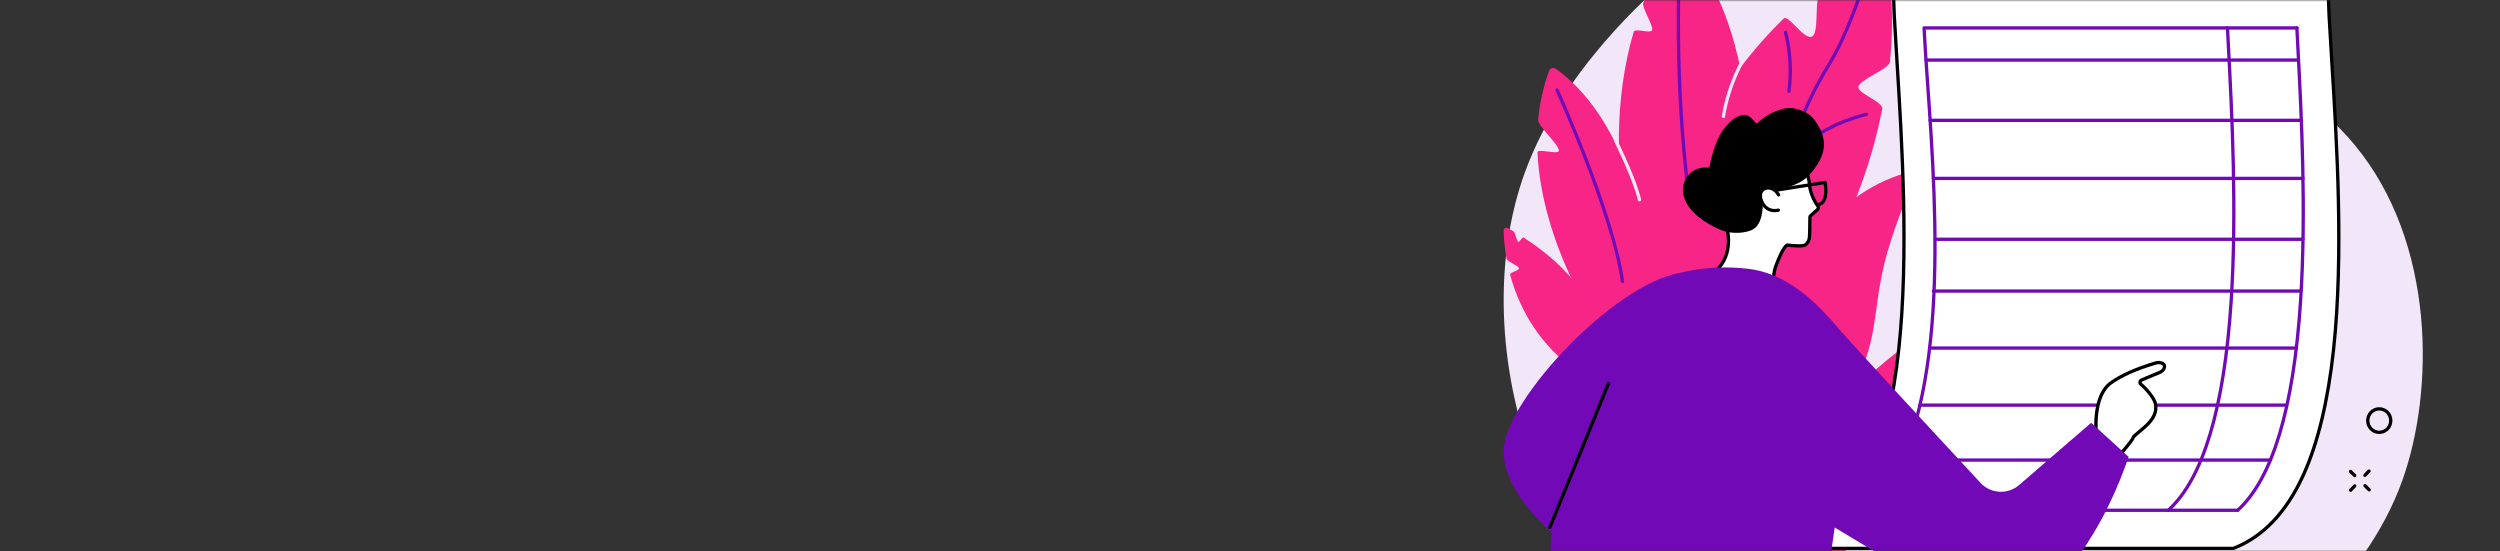 <svg width="680" height="150" viewBox="0 0 680 150" fill="none" xmlns="http://www.w3.org/2000/svg">
<rect x="0" y="0" width="680" height="150" fill="#333333" stroke="none"/>
<mask id="mask0_1251_3815" style="mask-type:alpha" maskUnits="userSpaceOnUse" x="0" y="0" width="680" height="150">
<rect width="680" height="150" fill="#D9D9D9"/>
</mask>
<g mask="url(#mask0_1251_3815)">
<path d="M508.136 -36.972C502.69 -35.275 478.533 -27.387 454.41 -6.457C448.566 -1.387 424.946 19.108 414.854 46.662C397.677 93.561 418.231 164.912 477.435 193.585C546.396 226.984 633.504 185.876 653.371 130.861C662.182 106.46 662.579 65.996 640.382 39.316C622.517 17.841 591.967 7.638 593.151 -12.673C593.721 -22.455 601.103 -25.161 599.055 -31.322C594.198 -45.934 546.614 -48.966 508.136 -36.972Z" fill="#F1E7F8"/>
<path d="M505.921 104.533C511.519 99.094 519.439 92.32 526.93 89.141C527.41 88.939 527.936 89.311 527.907 89.83C527.742 92.836 527.125 101.581 525.194 111.046C524.929 112.344 520.287 114.524 519.939 115.878C519.613 117.153 523.588 117.6 523.179 118.91C519.792 129.778 513.446 141.57 501.645 150.078L462.418 152.385L453.517 121.73L486.221 114.996C493.654 113.466 500.478 109.822 505.921 104.533Z" fill="#F72585"/>
<path d="M434.398 88.436C434.398 88.436 432.697 76.366 414.394 64.599C414.035 64.368 413.301 66.003 412.931 65.773C412.596 65.566 412.074 63.171 411.729 62.964C411.207 62.651 410.672 62.338 410.126 62.026C409.621 61.739 408.993 62.107 409 62.689C409.018 64.201 409.154 66.953 409.782 70.415C409.902 71.08 412.977 72.229 413.137 72.943C413.303 73.685 410.555 73.994 410.769 74.783C412.885 82.566 417.493 92.32 427.476 99.973L434.398 88.436Z" fill="#F72585"/>
<path d="M490.438 69.646C490.438 69.646 499.877 51.618 519.806 46.676C520.606 46.477 521.289 47.282 520.961 48.038C519.363 51.722 515.708 60.476 513.347 68.658C508.403 85.799 512.193 96.017 499.667 110.522C488.684 123.239 466.587 125.52 467.044 115.223C467.109 113.775 490.438 69.646 490.438 69.646Z" fill="#F72585"/>
<path d="M446.848 98.192C446.848 98.192 445.292 43.852 485.163 5.037C486.444 3.79 490.94 11.277 492.965 9.872C494.989 8.466 493.201 -0.934 495.492 -2.655C500.709 -6.574 507.161 -12.295 509.865 -19.307C510.069 -19.836 510.818 -19.827 511.003 -19.291C511.668 -17.357 512.755 -13.695 513.566 -8.487C513.712 -7.543 510.091 -3.422 510.215 -2.38C510.364 -1.131 514.253 -2.939 514.357 -1.551C514.748 3.649 514.773 9.822 514.06 16.869C513.877 18.691 505.779 21.67 505.491 23.607C505.215 25.452 512.356 27.704 511.973 29.65C507.483 52.536 495.634 80.891 466.59 115.283L446.848 98.192Z" fill="#F72585"/>
<path d="M487.883 39.771C487.859 39.771 487.835 39.77 487.81 39.766C487.564 39.726 487.397 39.495 487.436 39.247C487.491 38.904 488.884 30.674 497.469 16.668C503.627 6.618 509.393 -13.509 509.451 -13.711C509.519 -13.952 509.769 -14.091 510.01 -14.021C510.249 -13.953 510.388 -13.704 510.32 -13.464C510.263 -13.26 504.463 6.986 498.239 17.14C489.762 30.972 488.342 39.309 488.328 39.391C488.292 39.614 488.101 39.771 487.883 39.771Z" fill="#7209B7"/>
<path d="M491.975 39.112C491.854 39.112 491.732 39.063 491.643 38.968C491.474 38.783 491.485 38.497 491.669 38.328C497.405 33.034 507.173 30.734 507.586 30.639C507.831 30.584 508.073 30.734 508.129 30.978C508.185 31.22 508.033 31.463 507.79 31.519C507.691 31.542 497.839 33.862 492.282 38.992C492.195 39.073 492.085 39.112 491.975 39.112Z" fill="#7209B7"/>
<path d="M486.592 25.268C486.571 25.268 486.551 25.266 486.53 25.264C486.283 25.229 486.11 25.001 486.143 24.755C487.325 16.053 485.246 9.028 485.225 8.958C485.152 8.719 485.288 8.468 485.526 8.395C485.765 8.321 486.018 8.458 486.09 8.697C486.111 8.768 488.247 15.982 487.039 24.877C487.008 25.102 486.814 25.268 486.592 25.268Z" fill="#7209B7"/>
<path d="M448.346 85.998C448.346 85.998 433.38 46.136 444.342 8.718C444.711 7.459 448.969 9.363 449.397 8.114C449.736 7.124 446.56 1.902 446.939 0.922C449.26 -5.102 452.331 -10.959 456.328 -16.457C456.518 -16.718 456.9 -16.746 457.125 -16.513C461.014 -12.485 489.1 19.792 467.41 91.982L448.346 85.998Z" fill="#F72585"/>
<path d="M459.451 54.276C459.227 54.276 459.033 54.111 459.003 53.884C454.762 21.906 456.346 -8.529 456.363 -8.832C456.377 -9.081 456.592 -9.266 456.839 -9.259C457.088 -9.245 457.279 -9.032 457.265 -8.783C457.249 -8.48 455.669 21.875 459.899 53.765C459.932 54.012 459.758 54.239 459.511 54.272C459.49 54.275 459.47 54.276 459.451 54.276Z" fill="#7209B7"/>
<path d="M434.398 88.436C434.398 88.436 419.401 66.516 418.188 41.473C418.127 40.214 424.002 42.241 424.015 40.967C424.031 39.271 418.215 34.269 418.377 32.559C418.798 28.119 419.738 23.652 421.35 19.256C421.616 18.53 422.495 18.251 423.134 18.687C428.611 22.427 449.969 40.204 448.243 89.095L434.398 88.436Z" fill="#F72585"/>
<path d="M441.32 77.02C441.099 77.02 440.905 76.856 440.873 76.631C438.275 58.121 423.26 25.005 423.109 24.673C423.006 24.446 423.106 24.178 423.333 24.074C423.559 23.97 423.828 24.071 423.931 24.298C424.083 24.632 439.152 57.867 441.768 76.507C441.803 76.753 441.631 76.981 441.384 77.016C441.362 77.019 441.341 77.02 441.32 77.02Z" fill="#7209B7"/>
<path d="M468.764 32.107C468.74 32.107 468.715 32.105 468.691 32.101C468.445 32.062 468.277 31.829 468.317 31.583C469.798 22.453 473.941 15.664 473.983 15.595C474.114 15.383 474.392 15.318 474.604 15.449C474.817 15.579 474.883 15.858 474.752 16.07C474.711 16.137 470.66 22.783 469.209 31.728C469.173 31.95 468.981 32.107 468.764 32.107Z" fill="#F1E7F8"/>
<path d="M445.935 54.77C445.731 54.77 445.545 54.63 445.496 54.422C444.164 48.791 439.235 38.797 439.185 38.696C439.075 38.473 439.166 38.202 439.39 38.09C439.613 37.981 439.885 38.072 439.995 38.295C440.2 38.709 445.019 48.481 446.375 54.215C446.433 54.456 446.283 54.7 446.04 54.759C446.005 54.767 445.97 54.77 445.935 54.77Z" fill="#F1E7F8"/>
<path d="M429.364 82.13L427.476 99.973C427.476 99.973 439.854 116.891 462.418 152.385C479.889 136.18 481.652 113.268 481.652 113.268L467.037 86.218C467.037 86.218 451.689 81.141 451.101 80.951C450.514 80.759 429.364 82.13 429.364 82.13Z" fill="#F72585"/>
<path d="M489.21 149.157C526.711 134.7 517.531 47.164 515.24 4.224C512.949 -38.715 534.422 -44.089 534.422 -44.089H652.692C652.692 -44.089 631.218 -38.715 633.509 4.224C635.8 47.164 644.981 134.7 607.48 149.157H489.21Z" fill="white"/>
<path d="M491.399 148.704H607.395C615.233 145.654 621.513 139.064 626.058 129.114C630.008 120.464 632.775 108.987 634.28 95C637.051 69.256 635.171 38.891 633.798 16.719C633.523 12.275 633.262 8.078 633.058 4.248C631.868 -18.07 637.199 -30.125 641.881 -36.308C645.033 -40.469 648.274 -42.6 650.352 -43.638H534.484C533.939 -43.481 528.957 -41.905 524.282 -35.697C519.715 -29.632 514.518 -17.787 515.691 4.2C515.895 8.028 516.155 12.223 516.431 16.665C517.806 38.869 519.688 69.278 516.909 95.099C515.393 109.181 512.602 120.752 508.61 129.49C504.344 138.829 498.561 145.282 491.399 148.704ZM607.48 149.607H489.21C488.992 149.607 488.805 149.453 488.766 149.238C488.726 149.025 488.844 148.813 489.047 148.734C496.922 145.699 503.227 139.097 507.787 129.114C511.739 120.465 514.506 108.988 516.011 95.002C518.782 69.258 516.901 38.892 515.528 16.72C515.254 12.277 514.993 8.08 514.789 4.248C513.598 -18.07 518.929 -30.125 523.611 -36.308C528.731 -43.068 534.088 -44.472 534.313 -44.528C534.349 -44.537 534.386 -44.541 534.423 -44.541H652.692C652.92 -44.541 653.113 -44.372 653.14 -44.145C653.167 -43.918 653.023 -43.706 652.801 -43.651C652.749 -43.638 647.48 -42.241 642.553 -35.697C637.985 -29.632 632.788 -17.787 633.96 4.2C634.164 8.026 634.424 12.222 634.7 16.663C636.075 38.867 637.959 69.277 635.18 95.097C633.664 109.181 630.871 120.752 626.88 129.49C622.218 139.696 615.744 146.454 607.642 149.577C607.59 149.598 607.534 149.607 607.48 149.607Z" fill="black"/>
<path d="M608.651 139.246H509.541C509.291 139.246 509.089 139.044 509.089 138.794C509.089 138.545 509.291 138.342 509.541 138.342H608.651C608.9 138.342 609.102 138.545 609.102 138.794C609.102 139.044 608.9 139.246 608.651 139.246Z" fill="#7209B7"/>
<path d="M608.651 139.246C608.528 139.246 608.405 139.195 608.316 139.097C608.148 138.912 608.163 138.627 608.347 138.46C617.705 129.967 623.411 110.931 625.304 81.88C626.896 57.471 625.516 31.002 624.603 13.487C624.495 11.404 624.393 9.441 624.302 7.619C624.29 7.369 624.481 7.157 624.73 7.145C624.986 7.134 625.192 7.325 625.205 7.574C625.295 9.396 625.397 11.358 625.505 13.44C626.42 30.976 627.802 57.476 626.207 81.939C624.297 111.232 618.493 130.473 608.954 139.128C608.868 139.206 608.759 139.246 608.651 139.246Z" fill="#7209B7"/>
<path d="M509.54 139.246C509.441 139.246 509.341 139.213 509.258 139.146C509.063 138.99 509.033 138.706 509.188 138.511C530.16 112.393 526.382 58.633 523.882 23.059C523.488 17.456 523.115 12.164 522.891 7.619C522.884 7.495 522.929 7.374 523.014 7.284C523.1 7.195 523.217 7.145 523.342 7.145H624.754C625.003 7.145 625.205 7.347 625.205 7.596C625.205 7.846 625.003 8.048 624.754 8.048H523.816C524.043 12.477 524.403 17.592 524.783 22.996C527.292 58.71 531.087 112.683 509.892 139.076C509.804 139.189 509.672 139.246 509.54 139.246Z" fill="#7209B7"/>
<path d="M589.771 139.246C589.648 139.246 589.525 139.195 589.436 139.097C589.268 138.912 589.283 138.627 589.467 138.46C598.825 129.967 604.53 110.931 606.424 81.88C608.015 57.471 606.636 31.002 605.723 13.487C605.614 11.404 605.513 9.441 605.421 7.619C605.409 7.369 605.601 7.157 605.85 7.145C606.107 7.134 606.312 7.325 606.324 7.574C606.415 9.396 606.517 11.358 606.625 13.44C607.54 30.976 608.92 57.476 607.325 81.939C605.415 111.232 599.611 130.473 590.074 139.128C589.988 139.206 589.879 139.246 589.771 139.246Z" fill="#7209B7"/>
<path d="M624.754 16.783H523.868C523.618 16.783 523.416 16.581 523.416 16.332C523.416 16.082 523.618 15.88 523.868 15.88H624.754C625.003 15.88 625.205 16.082 625.205 16.332C625.205 16.581 625.003 16.783 624.754 16.783Z" fill="#7209B7"/>
<path d="M625.995 33.189H524.999C524.75 33.189 524.548 32.987 524.548 32.737C524.548 32.488 524.75 32.285 524.999 32.285H625.995C626.244 32.285 626.446 32.488 626.446 32.737C626.446 32.987 626.244 33.189 625.995 33.189Z" fill="#7209B7"/>
<path d="M626.43 48.976H525.883C525.633 48.976 525.432 48.774 525.432 48.524C525.432 48.275 525.633 48.073 525.883 48.073H626.43C626.679 48.073 626.881 48.275 626.881 48.524C626.881 48.774 626.679 48.976 626.43 48.976Z" fill="#7209B7"/>
<path d="M626.423 65.526H526.4C526.15 65.526 525.947 65.324 525.947 65.073C525.947 64.825 526.15 64.622 526.4 64.622H626.423C626.672 64.622 626.874 64.825 626.874 65.073C626.874 65.324 626.672 65.526 626.423 65.526Z" fill="#7209B7"/>
<path d="M625.811 79.626H525.883C525.633 79.626 525.432 79.424 525.432 79.174C525.432 78.925 525.633 78.722 525.883 78.722H625.811C626.059 78.722 626.262 78.925 626.262 79.174C626.262 79.424 626.059 79.626 625.811 79.626Z" fill="#7209B7"/>
<path d="M617.568 125.584H517.49C517.24 125.584 517.037 125.382 517.037 125.133C517.037 124.883 517.24 124.681 517.49 124.681H617.568C617.818 124.681 618.02 124.883 618.02 125.133C618.02 125.382 617.818 125.584 617.568 125.584Z" fill="#7209B7"/>
<path d="M621.799 110.646H522.216C521.967 110.646 521.765 110.444 521.765 110.194C521.765 109.945 521.967 109.743 522.216 109.743H621.799C622.049 109.743 622.251 109.945 622.251 110.194C622.251 110.444 622.049 110.646 621.799 110.646Z" fill="#7209B7"/>
<path d="M624.609 95.122H524.853C524.602 95.122 524.4 94.919 524.4 94.669C524.4 94.421 524.602 94.218 524.853 94.218H624.609C624.858 94.218 625.06 94.421 625.06 94.669C625.06 94.919 624.858 95.122 624.609 95.122Z" fill="#7209B7"/>
<path d="M489.546 43.255C489.546 43.255 491.994 46.923 492.143 49.956C492.183 50.757 492.517 53.319 494.49 56.123C494.681 56.393 494.638 56.761 494.388 56.984L492.502 58.665C492.372 58.781 492.297 58.943 492.296 59.115C492.29 60.184 492.257 64.138 492.128 64.875C491.979 65.729 491.293 66.484 490.952 66.667C490.052 67.154 486.151 66.658 486.151 66.658C486.151 66.658 485.105 66.756 483.054 72.309C480.839 78.304 485.433 80.57 485.433 80.57C487.159 81.471 487.191 82.343 485.324 82.938C478.886 84.99 465.577 86.489 458.856 78.947C458.472 78.516 458.664 77.826 459.226 77.66C476.302 72.623 468.164 58.11 468.525 58.014C469.448 57.77 474.752 52.181 477.86 50.59C479.978 49.506 482.548 51.076 484.271 49.435L489.546 43.255Z" fill="white"/>
<path d="M469.046 58.252C469.078 58.34 469.115 58.438 469.151 58.535C469.827 60.356 471.887 65.894 469.408 70.848C467.741 74.18 464.358 76.618 459.354 78.094C459.19 78.142 459.137 78.273 459.121 78.328C459.106 78.381 459.082 78.52 459.193 78.646C465.86 86.129 479.112 84.445 485.187 82.508C486.026 82.241 486.265 81.971 486.274 81.865C486.284 81.751 486.077 81.417 485.224 80.971C485.184 80.952 480.301 78.457 482.63 72.153C484.57 66.901 485.709 66.246 486.109 66.208C486.142 66.204 486.175 66.205 486.209 66.21C487.769 66.408 490.206 66.558 490.738 66.271C490.965 66.148 491.561 65.499 491.684 64.797C491.78 64.244 491.831 61.388 491.845 59.112C491.846 58.814 491.977 58.529 492.202 58.328L494.088 56.646C494.166 56.577 494.179 56.466 494.121 56.383C491.959 53.312 491.719 50.509 491.692 49.978C491.582 47.752 490.143 45.111 489.489 44.018L484.615 49.728C484.605 49.74 484.594 49.751 484.583 49.762C483.501 50.793 482.168 50.723 480.878 50.658C479.871 50.606 478.919 50.556 478.066 50.993C476.287 51.903 473.653 54.264 471.73 55.989C470.389 57.19 469.567 57.919 469.046 58.252ZM474.241 85.05C468.556 85.05 462.463 83.674 458.519 79.246C458.234 78.928 458.135 78.49 458.252 78.079C458.37 77.667 458.687 77.349 459.099 77.227C463.852 75.825 467.049 73.542 468.6 70.443C470.903 65.841 468.947 60.579 468.304 58.851C468.059 58.192 468.001 58.035 468.116 57.814C468.174 57.7 468.286 57.61 468.409 57.577C468.717 57.475 469.997 56.328 471.127 55.315C473.196 53.46 475.772 51.153 477.654 50.189C478.723 49.641 479.843 49.699 480.924 49.755C482.115 49.817 483.145 49.869 483.944 49.124L489.202 42.963C489.294 42.855 489.432 42.795 489.573 42.804C489.714 42.813 489.843 42.888 489.922 43.005C490.025 43.158 492.441 46.812 492.595 49.933C492.619 50.42 492.842 52.996 494.86 55.862C495.182 56.32 495.109 56.947 494.689 57.32L492.803 59.002C492.768 59.033 492.749 59.074 492.748 59.118C492.739 60.624 492.704 64.208 492.574 64.953C492.403 65.928 491.647 66.805 491.167 67.065C490.241 67.567 487.126 67.232 486.224 67.123C485.998 67.283 485.066 68.167 483.478 72.466C481.437 77.99 485.462 80.08 485.634 80.166C486.727 80.736 487.228 81.317 487.174 81.942C487.121 82.552 486.561 83.019 485.461 83.369C482.737 84.237 478.61 85.05 474.241 85.05Z" fill="black"/>
<path d="M494.325 56.128C494.09 56.128 493.892 55.948 493.875 55.708C493.857 55.46 494.044 55.244 494.293 55.226C494.82 55.188 495.222 54.977 495.522 54.582C496.337 53.508 496.216 51.305 496.046 50.146L482.863 52.216C482.618 52.255 482.385 52.086 482.346 51.84C482.308 51.593 482.476 51.361 482.723 51.323L496.346 49.184C496.585 49.147 496.81 49.304 496.858 49.541C496.89 49.694 497.608 53.327 496.242 55.127C495.781 55.734 495.148 56.071 494.358 56.127C494.347 56.128 494.336 56.128 494.325 56.128Z" fill="black"/>
<path d="M482.741 57.726C481.562 57.726 479.718 57.293 478.72 54.843C478.098 53.316 478.313 51.952 479.294 51.196C480.307 50.414 481.857 50.502 483.064 51.408C483.519 51.75 484.097 52.672 484.162 52.776C484.293 52.988 484.228 53.267 484.016 53.398C483.804 53.531 483.525 53.464 483.394 53.252C483.184 52.914 482.762 52.312 482.521 52.131C481.652 51.478 480.527 51.386 479.846 51.911C479.196 52.413 479.091 53.356 479.557 54.503C480.787 57.522 483.459 56.765 483.572 56.731C483.812 56.658 484.063 56.797 484.134 57.034C484.206 57.274 484.07 57.525 483.83 57.598C483.818 57.6 483.376 57.726 482.741 57.726Z" fill="black"/>
<path d="M494.57 34.172C493.318 32.074 491.972 30.271 487.857 29.461C485.039 28.907 480.446 30.986 478.184 33.385C477.995 33.586 477.695 33.592 477.538 33.393C477.052 32.78 475.898 31.394 474.876 31.273C471.917 30.921 468.886 34.753 467.809 36.725C467.023 38.165 465.697 41.42 465.028 45.203C464.986 45.44 464.77 45.615 464.538 45.593C463.646 45.508 461.859 45.512 460.272 46.687C457.442 48.779 457.749 51.847 457.782 52.221C458.167 56.59 462.608 59.819 465.974 61.57C468.259 62.758 469.117 62.927 470.462 63.239C470.539 63.257 470.621 63.251 470.697 63.225C471.886 63.399 473.906 63.49 476.157 62.709C479.733 61.469 479.463 55.536 479.463 55.536L479.012 54.418C478.74 53.74 478.701 52.974 478.978 52.299C479.821 50.236 482.936 51.785 483.051 51.762C488.91 50.545 490.98 48.828 492.045 47.661C495.859 43.475 497.6 39.254 494.57 34.172Z" fill="black"/>
<path d="M570.274 119.209C570.274 119.209 568.781 108.034 574.157 104.152C578.229 101.21 584.157 99.38 586.456 98.698C587.123 98.5 588.365 98.642 588.653 99.276C588.653 99.276 589.169 100.48 587.447 101.294L582.474 103.37C582.008 103.589 581.937 104.223 582.345 104.539C583.599 105.508 585.876 108.202 586.243 109.668C586.855 112.117 585.547 114.291 583.211 116.292C580.875 118.295 580.262 118.676 580.151 119.209C580.041 119.741 576.163 124.272 576.163 124.272L570.274 119.209Z" fill="white"/>
<path d="M570.703 118.981L576.113 123.634C577.807 121.641 579.544 119.491 579.714 119.096C579.837 118.546 580.243 118.204 581.554 117.104C581.924 116.792 582.374 116.415 582.917 115.95C585.372 113.845 586.316 111.826 585.804 109.777C585.469 108.438 583.272 105.827 582.069 104.896C581.752 104.651 581.588 104.267 581.633 103.868C581.677 103.47 581.919 103.131 582.282 102.96L587.272 100.877C588.516 100.289 588.267 99.532 588.234 99.447C588.097 99.144 587.168 98.958 586.584 99.131C581.287 100.702 577.195 102.515 574.421 104.517C569.676 107.944 570.548 117.587 570.703 118.981ZM576.162 124.725C576.056 124.725 575.951 124.687 575.869 124.615L569.98 119.551C569.895 119.478 569.84 119.379 569.827 119.268C569.764 118.8 568.361 107.78 573.892 103.786C576.749 101.722 580.933 99.865 586.327 98.265C587.177 98.013 588.666 98.21 589.064 99.09C589.306 99.653 589.314 100.912 587.639 101.703L582.649 103.787C582.557 103.831 582.535 103.928 582.531 103.968C582.526 104.007 582.526 104.107 582.621 104.181C583.946 105.206 586.285 107.976 586.681 109.558C587.284 111.971 586.245 114.287 583.504 116.635C582.959 117.103 582.508 117.483 582.135 117.796C581.082 118.679 580.646 119.045 580.594 119.301C580.482 119.835 578.309 122.458 576.506 124.566C576.428 124.658 576.317 124.714 576.197 124.723C576.186 124.725 576.175 124.725 576.162 124.725Z" fill="black"/>
<path d="M425.574 148.774C425.893 147.554 407.566 134.761 409.09 121.375C410.614 107.987 438.346 77.944 456.555 74.266C474.763 70.591 453.7 134.697 453.7 134.697L425.574 148.774Z" fill="#7209B7"/>
<path d="M445.765 186.559L490.024 205.383L505.691 97.864C505.691 97.864 493.555 75.248 475.616 73.121C469.497 72.396 464.119 72.784 459.689 73.612C451.826 75.078 445.312 80.567 442.486 88.049L424.279 136.274C416.799 156.085 426.278 178.27 445.765 186.559Z" fill="#7209B7"/>
<path d="M486.56 135.993L516.247 153.807C532.17 164.38 553.122 166.751 563.648 153.468C569.016 146.693 574.536 137.127 578.987 124.273L568.799 114.995L549.195 131.928C546.114 134.589 541.48 134.336 538.709 131.352C527.966 119.783 503.127 92.987 498.084 87.096C491.608 79.529 486.56 135.993 486.56 135.993Z" fill="#7209B7"/>
<path d="M421.562 143.921C421.506 143.921 421.448 143.91 421.392 143.887C421.161 143.792 421.05 143.53 421.144 143.298L437.078 104.138C437.172 103.907 437.436 103.797 437.666 103.891C437.897 103.984 438.009 104.248 437.914 104.479L421.981 143.639C421.91 143.814 421.741 143.921 421.562 143.921Z" fill="black"/>
<path d="M643.261 129.736C643.149 129.736 643.035 129.695 642.948 129.612C642.769 129.438 642.762 129.152 642.934 128.972L644.043 127.816C644.215 127.635 644.502 127.628 644.681 127.802C644.862 127.974 644.869 128.26 644.695 128.44L643.588 129.598C643.499 129.69 643.38 129.736 643.261 129.736Z" fill="black"/>
<path d="M639.381 133.786C639.269 133.786 639.157 133.744 639.068 133.661C638.889 133.488 638.883 133.201 639.056 133.021L640.163 131.864C640.337 131.684 640.623 131.678 640.803 131.851C640.982 132.024 640.989 132.31 640.817 132.49L639.708 133.647C639.619 133.738 639.5 133.786 639.381 133.786Z" fill="black"/>
<path d="M640.47 129.799C640.355 129.799 640.24 129.755 640.153 129.669L639.028 128.562C638.85 128.387 638.847 128.1 639.022 127.922C639.197 127.744 639.483 127.743 639.66 127.918L640.785 129.024C640.965 129.199 640.966 129.486 640.791 129.663C640.702 129.754 640.586 129.799 640.47 129.799Z" fill="black"/>
<path d="M644.407 133.674C644.293 133.674 644.178 133.63 644.089 133.544L642.964 132.437C642.787 132.262 642.785 131.976 642.96 131.798C643.135 131.619 643.421 131.618 643.599 131.793L644.724 132.9C644.901 133.075 644.904 133.361 644.729 133.539C644.64 133.629 644.524 133.674 644.407 133.674Z" fill="black"/>
<path d="M646.084 111.892C644.728 112.501 644.111 114.124 644.71 115.511C645.001 116.188 645.533 116.705 646.208 116.967C646.868 117.223 647.587 117.205 648.235 116.914C649.591 116.306 650.208 114.682 649.609 113.296C649.318 112.619 648.785 112.102 648.11 111.84C647.451 111.583 646.73 111.602 646.084 111.892ZM647.161 118.05C646.729 118.05 646.296 117.971 645.881 117.809C644.979 117.458 644.269 116.769 643.88 115.868C643.087 114.031 643.91 111.878 645.713 111.067C646.583 110.678 647.551 110.653 648.438 110.998C649.34 111.349 650.051 112.038 650.439 112.937C651.232 114.775 650.409 116.929 648.606 117.738C648.142 117.946 647.652 118.05 647.161 118.05Z" fill="black"/>
</g>
</svg>
